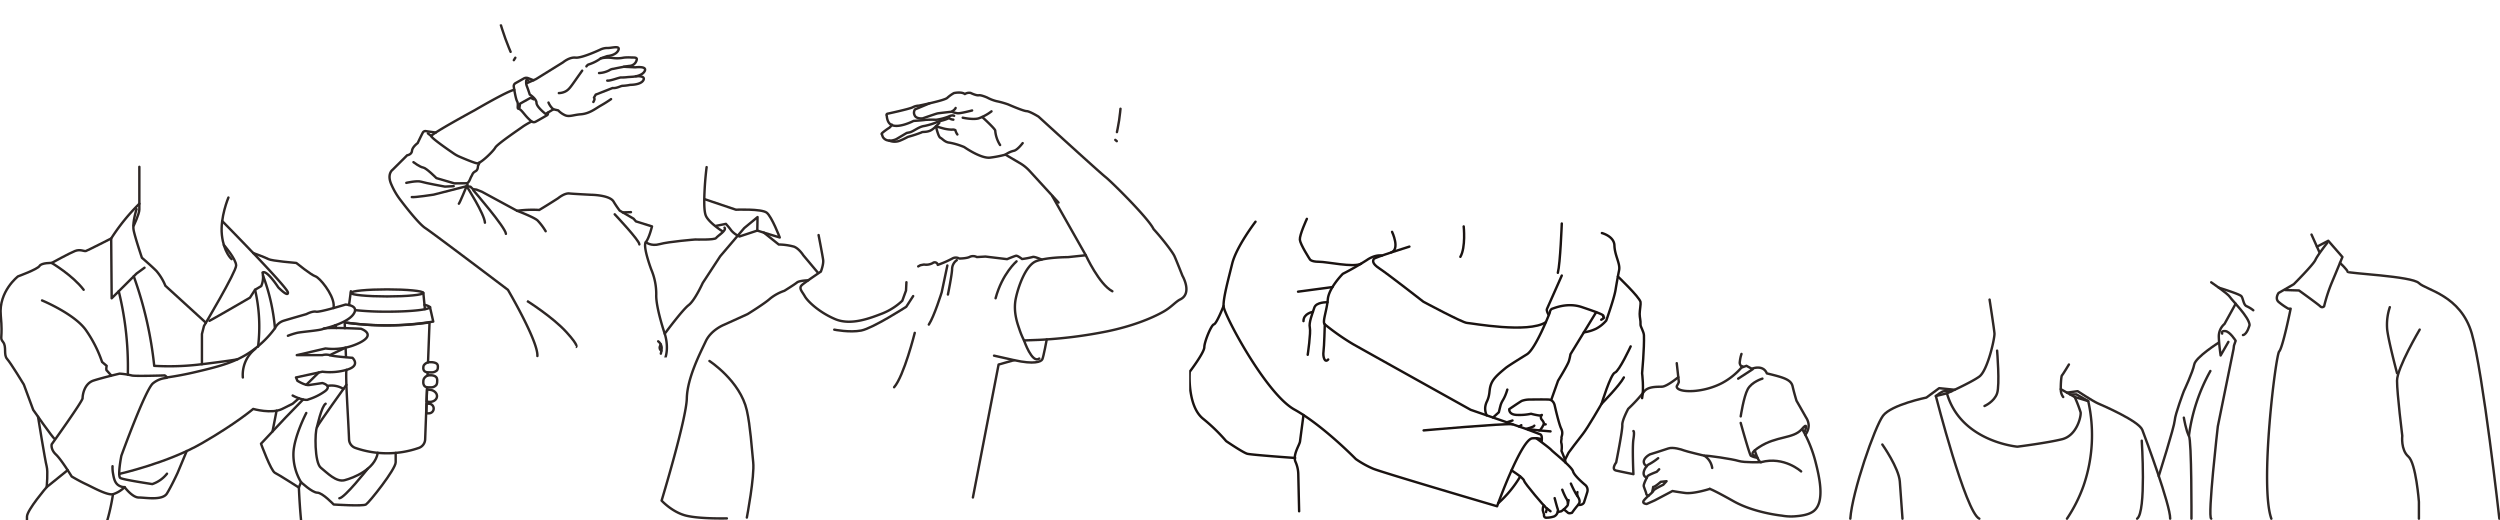 <svg xmlns="http://www.w3.org/2000/svg" width="1028" height="214"><defs><clipPath id="a"><path fill="none" stroke="#2e2725" d="M3547 5626h268v175h-268z" data-name="Rectangle 58560"/></clipPath><clipPath id="b"><path fill="none" stroke="#2e2725" stroke-linecap="round" stroke-linejoin="round" d="M0-.484h181v214H0z" data-name="Rectangle 58570"/></clipPath><clipPath id="c"><path fill="none" stroke="#707070" stroke-linecap="round" stroke-linejoin="round" d="M0-.686h190v195H0z" data-name="Rectangle 58572"/></clipPath><clipPath id="d"><path fill="#fdfdfd" stroke="#707070" d="M278 4476h218v177H278z" data-name="Rectangle 58571"/></clipPath><clipPath id="e"><path fill="#fdfdfd" stroke="#2e2725" d="M-.304.256h184v137h-184z" data-name="Rectangle 58573"/></clipPath></defs><g clip-path="url(#a)" transform="translate(-2787 -5587)"><g fill="none" stroke="#2e2725" stroke-linecap="round" data-name="Group 11279"><path stroke-linejoin="round" stroke-miterlimit="10" d="M3637.733 5736.892s-2.495 4.15-2.847 4.452-.6 4.931-.453 6.44a4.873 4.873 0 0 0 .956 2.465" data-name="Path 60754"/><path stroke-linejoin="round" stroke-miterlimit="10" d="m3634.393 5747.016 5.727 3.235a55.751 55.751 0 0 1 2.43 6.3c.27 1.439-1.44 9.536-7.648 11.066s-18.354 3.059-18.354 3.059-23.3-2.032-28.966-21.933c0 0 9.884-4.414 13.3-6.884s6.387-15.8 6.24-17.741-2.008-13.914-2.008-13.914" data-name="Path 60764"/><path stroke-linejoin="round" stroke-miterlimit="10" d="M3589.503 5747.859s-2.182.082-3.043 0-3.442 1.983-3.442 1.983 12.273 47.981 17.88 50.43" data-name="Path 60778"/><path stroke-linejoin="round" stroke-miterlimit="10" d="M3638.24 5749.184h2.6l4.841 2.75a63.941 63.941 0 0 1-1.92 34.78 60.761 60.761 0 0 1-6.815 13.559" data-name="Path 60779"/><path stroke-miterlimit="10" d="m3587.583 5748.736-4.564 1.106" data-name="Line 865"/><path stroke-linejoin="round" stroke-miterlimit="10" d="m3590.764 5747.269-6.38-.653-5.251 3.861s-14.453 2.96-17.835 7.47-12.661 31.236-13.447 42.325" data-name="Path 60780"/><path stroke-linejoin="round" stroke-miterlimit="10" d="M3561.016 5769.786s6.765 9.583 7.188 15.221 1.1 15.265 1.1 15.265" data-name="Path 60781"/><path stroke-miterlimit="10" d="m3640.122 5750.246 5.558 1.687" data-name="Line 866"/><path stroke-linejoin="round" stroke-miterlimit="10" d="m3636.945 5748.451 4.386-.6s6.33 4.145 8.238 4.979 16.929 7.272 18.359 10.968 11.564 31.092 11.445 36.469" data-name="Path 60782"/><path stroke-miterlimit="10" d="M3667.69 5768.215s1.907 29.3-1.907 32.058" data-name="Path 60783"/><path stroke-linejoin="round" stroke-miterlimit="10" d="M3608.209 5731.181s1.172 14.059 0 17.555-5.181 5.215-5.181 5.215" data-name="Path 60785"/><path stroke-linejoin="round" stroke-miterlimit="10" d="M3696.251 5703.084s6.811 4.631 7.692 6.04 7.891 8.23 8.084 11.512c0 0-.952 3.845-2.716 4.139" data-name="Path 60790"/><path stroke-linejoin="round" stroke-miterlimit="10" d="M3699.372 5705.29s8.494 2.6 9.262 3.484.856 3.611 2.177 4.139a12.923 12.923 0 0 1 2.73 1.664" data-name="Path 60791"/><path stroke-linejoin="round" d="m3737.495 5683.457 3.216 7.167" data-name="Line 868"/><path stroke-linejoin="round" d="m3739.728 5688.434 4.658-2.427 5.817 6.668s-2.479 6.067-4.445 10.728a65.386 65.386 0 0 0-3.078 9.534 1.077 1.077 0 0 1-1.624 0c-.855-.855-8.72-6.5-8.72-6.5l-5.7-.171" data-name="Path 60815"/><path stroke-linejoin="round" d="M3743.959 5686.877s-3.985 5.03-4.856 7-8.908 10-8.908 10l-6.24 3.591s-1.624 2.222 0 3.676a26.53 26.53 0 0 0 4.018 2.788h.94s-3.249 16.106-4.7 17.559-8.108 55.185-3.235 68.784" data-name="Path 60816"/><path stroke-linejoin="round" d="m3706.3 5711.907-4.586 8.3a6.789 6.789 0 0 0-2.341 5.324c.116 3.418.752 7.629.752 7.629l3.179-5.563" data-name="Path 60817"/><path stroke-linejoin="round" d="M3700.759 5724.175s-.636-1.192 1.272-1.033 4.268 3.974 4.268 3.974l-.693 1.986-.159 1.351-6.477 31.861s-4.3 37.242-2.72 37.959" data-name="Path 60818"/><path stroke-linejoin="round" d="M3699.368 5727.863s-9.557 6.025-10.1 9.025-4.277 10.968-4.277 10.968-3.575 9.42-3.737 12.02-6.572 22.883-6.572 22.883" data-name="Path 60819"/><path stroke-linejoin="round" d="M3684.995 5758.739s.931 5.525 2.09 7.475 1.043 34.058 1.043 34.058" data-name="Path 60820"/><path stroke-linejoin="round" d="M3687.085 5766.214a74.276 74.276 0 0 1 8.815-26.65" data-name="Path 60821"/><path stroke-linejoin="round" d="M3749.213 5695.083s3.124 2.972 3.124 3.671 26.425 1.772 29.32 4.649 17.163 4.934 21.747 20.749 11.328 76.121 11.328 76.121" data-name="Path 60822"/><path stroke-linejoin="round" d="M3781.973 5722.531s-9.313 15.738-9.313 21.036 2.157 22.647 2.157 22.647-.665 5.788 2.5 8.514 4.342 18.638 4.342 18.638v6.907" data-name="Path 60823"/><path stroke-linejoin="round" d="M3769.692 5713.317a22.866 22.866 0 0 0-1.079 9.214c.539 4.76 4.045 17.9 4.045 17.9" data-name="Path 60824"/></g></g><g fill="none" stroke="#2e2725" stroke-linecap="round" clip-path="url(#b)" transform="translate(0 .484)"><path stroke-linejoin="round" stroke-miterlimit="10" d="M93.923 80.749s-3.457 8.174-2.686 15.387 4.011 9.931 4.011 9.931" data-name="Path 61534"/><path stroke-linejoin="round" stroke-miterlimit="10" d="M57.299 68.118v17.563c0 1.777-2.3 6.586-2.3 6.586" data-name="Path 61535"/><path stroke-linejoin="round" stroke-miterlimit="10" d="M91.368 90.416s26.9 27.268 27.027 29.384-3.967-2.116-3.967-2.116-4.752-7.406-6.476-6.084a9.066 9.066 0 0 1-.534 5.555l-2.535 1.518-2.095 3.243s-13.868 8.067-16.654 9.522" data-name="Path 61554"/><path stroke-linejoin="round" stroke-miterlimit="10" d="M92.034 100.235s5.068 5.807 5.068 8.453-13.225 24.865-13.225 24.865l-.84 3.306v12.416" data-name="Path 61555"/><path stroke-linejoin="round" stroke-miterlimit="10" d="M57.299 83.282a82.022 82.022 0 0 0-7.8 8.87 82.028 82.028 0 0 0-3.78 5.422l.2 24.6 10.231-10.183 3.26-2.381" data-name="Path 61556"/><path stroke-linejoin="round" stroke-miterlimit="10" d="M56.149 85.541s-1.856 5.555-1.15 8.861 3.352 11.109 3.352 11.109 3.835 3.283 5.951 5.411a22 22 0 0 1 3.7 6.1l16.656 15.2" data-name="Path 61557"/><path stroke-linejoin="round" stroke-miterlimit="10" d="M45.718 97.573s-9.673 4.928-10.4 5.155-2.292-.852-4.479 0-9.583 4.914-9.583 4.914-4.166-.127-5 1.239-8.854 4.281-8.854 4.281-8.02 6.146-7.083 16.041-.625 8.958.938 10.937.1 5.208 1.667 6.979 6.874 10.52 6.874 10.52l3.854 10.416s8.125 11.666 8.854 11.979" data-name="Path 61564"/><path stroke-linejoin="round" stroke-miterlimit="10" d="M17.296 123.059s13.332 5.52 18.02 12.187a52.052 52.052 0 0 1 6.666 13.124l1.875 1.58s-.313 1.545 0 1.857 1.862 2.083 1.862 2.083" data-name="Path 61565"/><path stroke-linejoin="round" stroke-miterlimit="10" d="m76.773 185.002-3.755 8.99s-2.5 5.416-4.364 8.437-8.864 1.667-11.572 1.667-5.833-4.27-5.833-4.27a12.019 12.019 0 0 1-4.791 2.916c-2.4.521-8.437-2.916-11.145-4.166s-5.833-3.125-5.833-3.125-4.27-6.979-6.5-9.062-1.726-4.166-1.726-4.166 12.708-17.707 12.708-18.957.625-6.041 4.583-7.291 10.628-2.818 10.628-2.818a30.767 30.767 0 0 1 4.9.729c1.042.417 13.645 0 13.645 0a2.864 2.864 0 0 1 .938.834c.208.416-2.6-.1-5.729 2.4s-13.02 29.79-13.02 29.79-1.666 8.437-.417 9.166 13.124 2.5 13.124 2.5a13.107 13.107 0 0 0 6.052-4.271" data-name="Path 61566"/><path stroke-miterlimit="10" d="M21.254 107.643s8.559 5.023 13.141 11.025" data-name="Path 61567"/><path stroke-linejoin="round" stroke-miterlimit="10" d="M48.832 119.276a130.7 130.7 0 0 1 2.78 15.114 130.734 130.734 0 0 1 .952 19.162" data-name="Path 61568"/><path stroke-linejoin="round" stroke-miterlimit="10" d="M54.999 113.137a157.039 157.039 0 0 1 5.36 18.337 157.019 157.019 0 0 1 3.055 18.476 106.459 106.459 0 0 0 17.495-.426c3.259-.349 13.869-1.7 16.711-2.259" data-name="Path 61569"/><path stroke-linejoin="round" stroke-miterlimit="10" d="M104.113 103.555s4.907 1.77 6.275 2.512 11.452 1.577 11.452 1.577 6.082 4.939 7.843 5.494 7.2 7.153 7.523 11.617v1.422" data-name="Path 61570"/><path stroke-linejoin="round" stroke-miterlimit="10" d="M51.253 199.825a4.561 4.561 0 0 1-2.659-.841c-1.446-1.069-1.772-2.847-2.1-4.65a14.147 14.147 0 0 1-.221-3.1" data-name="Path 61573"/><path stroke-linejoin="round" stroke-miterlimit="10" d="M46.461 202.742a87.066 87.066 0 0 1-7.293 23.969 86.96 86.96 0 0 1-11.343 17.981" data-name="Path 61574"/><path stroke-linejoin="round" stroke-miterlimit="10" d="M15.639 170.887s2.922 18.088 3.544 20.347 0 8.59 0 8.59-8.093 9.437-8.093 12.135v11.757l-1.867 12.935s0 2.49 4.15 1.66 12.657.169 12.657.169l5.477 1.367" data-name="Path 61575"/><path stroke-linejoin="round" stroke-miterlimit="10" d="M26.03 238.48a15.312 15.312 0 0 1-10.626-6.951" data-name="Path 61576"/><path stroke-miterlimit="10" d="m19.183 199.825 8.642-6.983" data-name="Line 917"/><path stroke-linejoin="round" stroke-miterlimit="10" d="M14.541 219.893a38.759 38.759 0 0 0 12.125 11.508 37.9 37.9 0 0 0 8.027 3.605" data-name="Path 61577"/><path stroke-linejoin="round" stroke-miterlimit="10" d="M104.881 118.669a66.983 66.983 0 0 1 1.232 23.376" data-name="Path 61580"/><path stroke-linejoin="round" stroke-miterlimit="10" d="M108.181 112.906a81.52 81.52 0 0 1 4.878 21.574" data-name="Path 61581"/><g data-name="Group 11473"><path stroke-linejoin="round" stroke-miterlimit="10" d="M68.648 154.724a134.002 134.002 0 0 0 11.808-2.242c9.884-2.337 16.809-4.043 23.658-9.036a41.453 41.453 0 0 0 8.946-8.96 5.99 5.99 0 0 1 3.485-3.051c2.489-.765 9.457-2.756 9.457-2.756s2.489-1.328 3.982-1 12.112-2.929 12.112-2.929 5.973.274 3.152 4.09-12.216 5.856-12.216 5.856" data-name="Path 61571"/><path stroke-linejoin="round" stroke-miterlimit="10" d="M49.021 194.395s19.919-4.492 34.014-12.623 21.077-14.1 21.077-14.1 7.619 2.157 11.933 0l4.314-2.157 2.539-2.222" data-name="Path 61572"/><path stroke-linejoin="round" d="M118.398 137.584a31.432 31.432 0 0 1 3.646-1.17c1.923-.478 9.887-1 10.987-1.715s15.382 0 15.382 0 6.592 2.2-.55 5.769a24.587 24.587 0 0 1-14.008 2.335l-11.811 2.746h10.515a5.533 5.533 0 0 1 3.032 0c1.166.519 9.33 1.1 9.33 1.1s3.382 3.032-1.866 4.782a25.033 25.033 0 0 1-10.5.933l-10.846 2.358.583 1.374s3.148 1.983 4.781 1.749 5.481-.816 5.481-.816 4.2 1.049 1.05 3.382a24.04 24.04 0 0 1-6.881 3.382s-.233.35-2.1 0a18.742 18.742 0 0 1-4.275-1.632" data-name="Path 61578"/><path stroke-miterlimit="10" d="m125.938 157.748 5.128-5.057" data-name="Line 918"/><path stroke-linejoin="round" d="M104.975 142.98a13.548 13.548 0 0 0-3.548 4.209 13.769 13.769 0 0 0-1.571 7.535" data-name="Path 61579"/><path stroke-linejoin="round" stroke-miterlimit="10" d="M174.078 119.962c0 .8-6.672 1.45-14.9 1.45s-14.9-.649-14.9-1.45 6.672-1.45 14.9-1.45 14.9.649 14.9 1.45Z" data-name="Path 61583"/><path stroke-linejoin="round" d="M146.035 127.042a118.7 118.7 0 0 0 13.172.632c9.528 0 17.406-.818 17.6-1.848l1.342 5.923a121.791 121.791 0 0 1-35.353.491" data-name="Path 61584"/><path stroke-miterlimit="10" d="m174.077 119.962.641 6.661" data-name="Line 919"/><path stroke-miterlimit="10" d="m144.273 119.276-.749 5.689" data-name="Line 920"/><path stroke-linejoin="round" d="M174.551 124.887a5.2 5.2 0 0 1 2.3.915" data-name="Path 61585"/><path stroke-linejoin="round" d="m135.597 145.549 6.521-3.089.143 3.818" data-name="Path 61586"/><path stroke-linejoin="round" d="M142.438 157.749s-11.172 15.543-12.093 17.385-1.053 14.6 1.578 16.705 6.327 6.051 9.807 5.13 12.436-4.343 13.613-11.248" data-name="Path 61587"/><path stroke-linejoin="round" d="m124.634 163.794-7.18 7.393-10.128 10.786s4.1 11.181 5.733 11.97 9.839 6.051 9.839 6.051l.87-2.236s4.6 4.341 6.708 4.341 6.729 4.867 6.729 4.867 11.95.789 13.265 0 12.233-14.469 12.233-17.363v-3.851" data-name="Path 61588"/><path stroke-linejoin="round" d="M151.187 192.28s-9.529 12.049-11.634 12.117" data-name="Path 61589"/><path stroke-linejoin="round" d="M123.768 197.758a22.112 22.112 0 0 1-3.109-11.849c.215-6.829 5.28-16.563 5.28-16.563" data-name="Path 61590"/><path stroke-linejoin="round" d="M130.345 175.133s1.842-8.55 3.551-9.6" data-name="Path 61591"/><path stroke-linejoin="round" d="M134.793 158.183a9.213 9.213 0 0 1 6.425 1.268" data-name="Path 61592"/><path stroke-linejoin="round" d="M177.282 158.794h-1.064a2.088 2.088 0 0 1-1.647-.536 2.343 2.343 0 0 1-.5-1.719 2.8 2.8 0 0 1 .211-1.216 2.952 2.952 0 0 1 1.938-1.49h1.064c.143 0 1.8.062 2.314 1.119a2.827 2.827 0 0 1 .166 1.361 2.96 2.96 0 0 1-.3 1.442 2.724 2.724 0 0 1-2.182 1.039Z" data-name="Path 61593"/><path stroke-linejoin="round" d="M177.443 152.637h-1.115a2.571 2.571 0 0 1-1.725-.452 1.718 1.718 0 0 1-.527-1.451 1.958 1.958 0 0 1 .222-1.027 3.149 3.149 0 0 1 2.03-1.257h1.115c.15 0 1.884.053 2.425.945a1.963 1.963 0 0 1 .174 1.149 2.1 2.1 0 0 1-.313 1.217 3.2 3.2 0 0 1-2.286.876Z" data-name="Path 61594"/><path stroke-linejoin="round" d="m176.287 164.753-.884-.119.184-4.934 1.255.1c1.726.193 3 1.459 2.847 2.827s-1.677 2.319-3.402 2.126Z" data-name="Path 61595"/><path stroke-linejoin="round" d="M176.315 169.474h-1.023l.137-3.943h.885a1.972 1.972 0 1 1 0 3.943Z" data-name="Path 61596"/><path stroke-linejoin="round" d="m175.623 158.8-.8 21.385a3.869 3.869 0 0 1-2.594 3.513 39.676 39.676 0 0 1-26.116 0 3.863 3.863 0 0 1-2.584-3.509c-.348-9.3-1.523-25.59-1.068-28.567" data-name="Path 61597"/><path stroke-linejoin="round" d="m141.818 134.45-.088-2.359a121.986 121.986 0 0 0 34.892 0l-.615 16.44" data-name="Path 61599"/><path stroke-linejoin="round" d="m113.725 168.406-1.662 8.523" data-name="Line 922"/><path stroke-linejoin="round" d="m137.823 133.296.518 1.087" data-name="Line 1027"/><path stroke-linejoin="round" d="m175.852 152.645-.049 1.323" data-name="Path 63721"/></g><path stroke-linejoin="round" d="M122.899 199.994c.4 9.611 1.157 16.682 1.868 21.78.41 2.935 1.078 7.166-.558 12.157a22.256 22.256 0 0 1-3.56 6.662" data-name="Path 61601"/><path stroke-linejoin="round" d="M57.976 243.425a58.673 58.673 0 0 0 23.493-2.685 57.428 57.428 0 0 0 10.516-4.7" data-name="Path 61602"/><path stroke-linejoin="round" d="M87.851 242.134a22.252 22.252 0 0 1 3.436-2.667c4.747-2.989 8.544-2.825 16.028-4.94a77.055 77.055 0 0 0 6.712-2.237" data-name="Path 61603"/></g><g fill="none" stroke-linecap="round" data-name="Group 11318"><g stroke="#2e2725" stroke-linejoin="round"><path d="M716.517 150.646a27.934 27.934 0 0 1-8.282 6.8c-7.984 4.231-18.037 4.125-18.729 1.742-.16-.55.33-.7.825-2.118l-.855-7.718" data-name="Path 60144"/><path d="m714.742 155.705 5.961-3.882-2.556-1.394-1.645.576a2.471 2.471 0 0 1-1.133-1.761 15.562 15.562 0 0 1 .728-3.7" data-name="Path 60145"/><path d="M720.703 151.524s4.313-1.649 5.826 2.014c6.929 1.672 9.956 2.548 10.593 5.336s1.593 5.894 1.593 5.894c1.288 2.239 2.525 4.414 3.911 6.86a6.593 6.593 0 0 1 1.107 3.255 6.372 6.372 0 0 1-1.391 3.909" data-name="Path 60146"/><path d="M742.218 177.307c.278-.829.624-2.014.321-2.184-.345-.193-1.352 1.029-1.7 1.419-3.5 3.938-10.354 2.673-17.394 7.267-.73.477-3.143 2.051-2.836 2.961.134.395.74.55 1.22.619" data-name="Path 60147"/><path d="M724.705 155.689s-4.408 1.313-6.061 4.4-2.866 11.131-2.866 11.131" data-name="Path 60148"/><path d="M741.155 176.592a53.665 53.665 0 0 1 5.428 13.492c1.355 5.4 4.076 16.254-.8 20.074-2.161 1.693-5.8 1.994-7.577 2.141a21.1 21.1 0 0 1-5.515-.271s-11.3-1.122-19.824-5.91-9.8-5.086-9.8-5.086" data-name="Path 60149"/><path d="M740.623 193.85s-6.957-6.359-16.457-3.815c-1.086.291-2.6-4.812-2.6-4.812" data-name="Path 60150"/><path d="M724.165 190.035s-6.807.275-9.276-.5-12.942-2.327-14.064-2.149c0 0-7.36-1.755-8.369-2.165s-4.573-1.486-6.457-.813-7.533 2.421-7.533 2.421-3.632 1.816-2.22 4.1l.833.812" data-name="Path 60151"/><path d="M703.068 201.032s-6.629 2.138-10.151 1.675-5.191-.8-5.191-.8l-7.323 3.863-3.277 1.462s-2.207-.1-1.093-1.527 3.734-3.322 3.837-3.9 4.064-2.476 4.064-2.476l1.341-1.465-2.372.268s-2.331 2.1-3.115 2.1a20.092 20.092 0 0 1-.494 2.311" data-name="Path 60152"/><path d="m682.243 192.972-1 1.038s-3.614 1.329-3.822 1.869-1.721 3.239-1.5 4.07 1.006 2.658 1.006 3.032a.919.919 0 0 0 1.055.766" data-name="Path 60153"/><path d="M681.835 188.415a25.614 25.614 0 0 1-3.8 2.52c-1.093.41-3.774 4.4-.86 5.488" data-name="Path 60154"/><path d="M690.113 155.094s-4.623 3.844-6.725 3.913-5.9-.14-7.467 2.172a68.314 68.314 0 0 1-6.405 6.936s-2.577 4.74-2.422 6.694-2.53 15.372-2.53 15.372-2.149 2.82 0 3.316 7.1 1.477 7.1 1.477-.522-11.029 0-14.375 0-3.346 0-3.346" data-name="Path 60155"/><path d="M715.778 173.919s3.624 13.03 4.157 13.47a7.937 7.937 0 0 0 2.738.847" data-name="Path 60156"/><path d="M700.826 187.388a7.27 7.27 0 0 1 3.233 5.031" data-name="Path 60161"/></g><g stroke="#1a1311" clip-path="url(#c)" data-name="Group 11317" transform="translate(489 19.686)"><path stroke-miterlimit="10" d="M112.873 73.424s.907 8.576-1.369 12.5" data-name="Path 61608"/><path stroke-miterlimit="10" d="M153.204 72.221s-.607 16.357-1.619 20.277" data-name="Path 61609"/><path stroke-linejoin="round" stroke-miterlimit="10" d="M169.705 76.149s5.028 1.28 5.144 5.1c.123 4.054 2.352 7.311 1.965 9.943-.07.478-.086.4-.535 2.818a236.61 236.61 0 0 0-.968 5.507c-.578 3.584-3.816 12.6-3.816 12.6a14.289 14.289 0 0 1-4.207 3.377 16.746 16.746 0 0 1-5.007 1.48" data-name="Path 61626"/><path stroke-linejoin="round" stroke-miterlimit="10" d="M153.204 93.621s-5.8 13.14-6.11 13.769.62 2.281.62 2.281" data-name="Path 61627"/><path stroke-linejoin="round" stroke-miterlimit="10" d="M169.431 111.794c2.281-1.258.393-1.023.865-1.494s-2.989-1.73-8.809-3.7-11.09.315-12.113.629-1.1 1.652-1.1 1.652-5.762 14.828-9.383 17.115c0 0-7.509 4.6-8.734 5.614-3.7 3.069-5.556 4.756-6.307 7.566-.531 1.988-.178 3.415-1.345 6.036a7.244 7.244 0 0 0-.8 2.773 6.685 6.685 0 0 0 .623 3.116" data-name="Path 61628"/><path stroke-linejoin="round" stroke-miterlimit="10" d="M167.356 108.663 156.768 126a20.739 20.739 0 0 1-.631 2.763c-.476 1.62-4.465 8.1-4.465 8.1l-2.776 7.814" data-name="Path 61629"/><path stroke-linejoin="round" stroke-miterlimit="10" d="M90.544 81.716s-14.195 4.406-14.595 5.046-.961 1.841 2.241 3.923 18.092 13.689 18.092 13.689 16.091 8.646 17.932 8.726 25.168 4.438 32.437-.3" data-name="Path 61630"/><path stroke-linejoin="round" stroke-miterlimit="10" d="M176.279 94.007s8.8 8.381 9.305 10.471c.184.761-.355 3.481-.348 4.948.011 1.72.44 2.443.348 4.414-.036.774 1.353 2.863 1.407 4.365.186 5.219-.758 15.605-.758 15.605s.793 6.256 0 10.22" data-name="Path 61631"/><path stroke-linejoin="round" stroke-miterlimit="10" d="M181.527 122.751s-4.721 10.19-6.47 10.778-5.487 12.828-5.487 12.828-5.86 10.142-7.706 12.415-5.867 7.694-5.867 7.694l-1.49 2.957" data-name="Path 61632"/><path stroke-miterlimit="10" d="M169.57 146.357s7.41-7.519 9.159-10.841" data-name="Path 61633"/><path stroke-linejoin="round" stroke-miterlimit="10" d="M48.386 70.305s-3.049 6.584-2.884 8.569 4.061 7.978 4.061 7.978.374 1.1 3.783 1.1 14.07 2.429 17.327.815" data-name="Path 61657"/><path stroke-miterlimit="10" d="M83.424 75.654s3.393 7.183-.408 8.471" data-name="Path 61658"/><path stroke-linejoin="round" d="M27.258 71.485S19.4 81.731 17.675 88.73s-3.652 14-3.55 17.448 17.45 36.065 29.131 42.535 25.256 20.362 25.256 20.362a39.9 39.9 0 0 0 7.127 3.975c3.765 1.549 50.961 15.44 50.961 15.44s9.944-27.623 14.522-27.939 3.788 1.263 3.788 1.263.462-2.508-.6-2.917-5.81-2.209-5.81-2.209l-22.748-7.855s-42.855-23.867-48.439-27.04a96.86 96.86 0 0 1-11.554-8.1c-1.132-.926.823-5.555 1.234-10.287s6.17-10.493 6.17-10.493a112.515 112.515 0 0 0 9.876-5.658c3.6-2.469 6.175-1.845 6.175-1.845" data-name="Path 61659"/><path stroke-linejoin="round" stroke-miterlimit="10" d="M55.757 113.695s-.248 9.307-.539 11.243.484 4.847 1.936 3.2" data-name="Path 61660"/><path stroke-linejoin="round" stroke-miterlimit="10" d="M56.855 104.604s-4.637-.192-5.412 2.228-2.324 6.172-1.84 8.172-.871 11.192-.871 11.192" data-name="Path 61661"/><path stroke-miterlimit="10" d="M50.864 108.547s-3.875.611-3.875 3.805" data-name="Path 61662"/><path stroke-miterlimit="10" d="M44.762 100.25s13.19-1.747 14.146-1.89" data-name="Path 61663"/><path stroke-linejoin="round" stroke-miterlimit="10" d="M146.57 154.806c-.583.109-.692-.218-.692-.218s.036-.62-.868-1.676a1.421 1.421 0 0 1 0-1.968 2.056 2.056 0 0 1-1.263.19 27.007 27.007 0 0 1-3.179-.674 22.674 22.674 0 0 1-5.513.48c-3.827 0-3.438-2.4-3.438-2.4s4.086-2.789 5.124-3.373a9.661 9.661 0 0 1 3.5-.557s5.384-.092 7.525 0 2.53 2.438 2.53 2.438 1.687 7.525 2.67 9.535-.011 3.308.119 3.762-.324 1.427 0 2.335a9.136 9.136 0 0 1 0 3.049s1.636 3.717 1.648 4.778" data-name="Path 61664"/><path stroke-miterlimit="10" d="M145.878 154.587s-1.345 2.941-1.994 2.694" data-name="Path 61665"/><path stroke-linejoin="round" stroke-miterlimit="10" d="M130.805 140.527a20.2 20.2 0 0 1-.842 2.407c-.848 2.006-1.308 2.19-1.874 3.861 0 0-.094.276-.774 3.058l-2.4 2.145" data-name="Path 61666"/><path stroke-miterlimit="10" d="m130.805 153.903 2.13-.684" data-name="Line 928"/><path stroke-miterlimit="10" d="M138.498 156.689s3.279-.8 3.415-1.339" data-name="Path 61667"/><path stroke-miterlimit="10" d="m135.669 155.712.903-.564" data-name="Line 929"/><path stroke-linejoin="round" stroke-miterlimit="10" d="M148.566 157.696s-6.88-.56-7.542-.764a2.829 2.829 0 0 0-1.539.13" data-name="Path 61668"/><path stroke-linejoin="round" d="M142.712 160.521s5.441 3.953 6.183 4.813 8.432 6.88 8.938 8.8 5.16 5.716 5.16 5.716a2.808 2.808 0 0 1 .708 2.782c-.506 1.669-1.366 4.3-1.366 4.3s-.436 1.216-2.407.981" data-name="Path 61669"/><path stroke-linejoin="round" d="M156.953 179.176a42.324 42.324 0 0 0 2.179 4.366c.8 1.193 2.187 2.783.8 4.373a38.348 38.348 0 0 0-2.518 3.247s-1.143.443-1.668 0-1.689-1.412-1.689-1.412" data-name="Path 61670"/><path stroke-linejoin="round" d="M153.407 181.687a31.088 31.088 0 0 0 1.537 3.417c.337.385 1.2 2.117.578 3.128a11.435 11.435 0 0 1-2.5 2.31l-1.485.337" data-name="Path 61671"/><path stroke-linejoin="round" d="M150.276 185.152s1.011 3.9 1.3 4.571a2.777 2.777 0 0 1-1.492 2.936 9.942 9.942 0 0 1-3.465.529s-.866-.1-.722-1.3l-.508-1.717s-.043-1.9.543-1.9" data-name="Path 61672"/><path stroke-linejoin="round" d="M132.549 173.728s4.909 3.094 5.146 4.248 8.308 10.553 9.1 11.194 1.771 1.371 1.771 1.371" data-name="Path 61673"/><path stroke-linejoin="round" d="M147.164 189.465a5.938 5.938 0 0 0-.428 1.413" data-name="Path 61674"/><path stroke-linejoin="round" d="m155.742 187.252.288-1.284" data-name="Line 930"/><path stroke-linejoin="round" d="M159.636 184.277s-.2-1.305 0-1.605" data-name="Path 61675"/><path stroke-linejoin="round" d="M127.052 187.252a46.5 46.5 0 0 0 9.066-11" data-name="Path 61676"/><path stroke-linejoin="round" d="M96.398 157.296s32.9-2.909 36.538-2.528" data-name="Path 61677"/><path stroke-linejoin="round" d="M14.125 106.177s-2.865 7.273-3.968 7.518-3.94 7.18-3.94 9.387-5.99 10.087-5.99 10.087-1.1 13.87 5.359 19.23a72.759 72.759 0 0 1 9.614 9.3s6.936 4.729 8.669 5.2 19.7 1.734 19.7 1.734" data-name="Path 61678"/><path stroke-linejoin="round" d="M46.995 150.98s-1.249 9.457-1.433 10.876-3.064 5.512-1.852 8.354a13.131 13.131 0 0 1 1.144 5.044l.35 15.288" data-name="Path 61679"/></g></g><g data-name="Group 11321"><g clip-path="url(#d)" data-name="Mask Group 1128" transform="translate(-7 -4439)"><g fill="none" stroke="#2e2725" stroke-linecap="round" data-name="Group 11221"><g stroke-miterlimit="10" data-name="Group 11312"><g data-name="Group 11477"><path stroke-linejoin="round" stroke-width="1" d="M399.331 4486.619s-.599-.508-2.372.336a22.286 22.286 0 0 1-5.062 1.298 38.556 38.556 0 0 0-4.43.047c-.903.176-4.794.423-4.794.423s-6.625 3.43-9.477 1.416c-.691-.486-1.384-1.453-1.558-3.508a.585.585 0 0 1-.01-.667.6.6 0 0 1 .464-.234s8.877-1.915 10.18-2.602a5.972 5.972 0 0 1 2.556-.685s10.615-2.131 11.68-3.19a14.599 14.599 0 0 1 2.752-1.979s3.086-.684 4.487.4a3.272 3.272 0 0 1 2.369-.46s2.344 1.153 3.324.963 3.487.933 3.487.933a16.307 16.307 0 0 0 3.763 1.472 36.87 36.87 0 0 1 4.837 1.347s6.303 2.757 7.571 2.765 4.934 2.262 4.934 2.262l7.778 7.093s17.548 15.98 19.858 17.81 17.495 16.79 19.687 21.356c3.72 4.052 7.808 9.445 8.552 11.037s3.318 8.147 3.318 8.147 4.226 7.211-.928 9.734c-1.86.91-3.61 3.148-6.766 4.952-5.37 3.062-13.47 6.12-22.935 8.101a188.166 188.166 0 0 1-28.399 3.573l-6.114.23a31.968 31.968 0 0 1-1.885-4.533c-.65-1.98-2.68-7.042-1.502-12.736 1.007-4.864 4.08-13.603 8.313-15.296s13.133-1.688 13.133-1.688l7.339-.776-13.783-24.328" data-name="Path 44320"/><path stroke-linejoin="round" stroke-width="1" d="M406.721 4484.43s-4.76 1.24-5.903 1.15a9.145 9.145 0 0 1-2.44-.647s-5.202.573-5.865.702-6.165 2.051-6.165 2.051-2.633.284-3.25-1.284a2.301 2.301 0 0 1 .157-2.406s.063-.037 3.063-1.284l2.94-1.234" data-name="Path 44321"/><path stroke-width="1" d="M398.378 4484.928s1.52-1.032 1.568-1.533" data-name="Path 44322"/><path stroke-linejoin="round" stroke-width="1" d="M402.88 4487.398s4.102.912 6.47.297a19.247 19.247 0 0 0 5.343-2.906" data-name="Path 44323"/><path stroke-linejoin="round" stroke-width="1" d="M410.9 4487.116s5.446 4.97 5.338 5.613a12.982 12.982 0 0 0 1.999 5.903" data-name="Path 44324"/><path stroke-linejoin="round" stroke-width="1" d="M399.017 4488.205s-1.283-.107-1.67-.677a17.534 17.534 0 0 1-4.226 1.324 27.732 27.732 0 0 1-6.004 1.945c-2.29.274-4.31 2.169-6.043 2.63l-1.215.236-4.285 2.541s-3.665 1.844-5.49-.778c-.473-1.03-.408-1.211-.408-1.211s-.478-.032.242-.667a25.539 25.539 0 0 1 2.804-2.035 4.573 4.573 0 0 0 1.021-1.243" data-name="Path 44325"/><path stroke-linejoin="round" stroke-width="1" d="M372.647 4496.825a5.854 5.854 0 0 0 4.38.031 32.275 32.275 0 0 0 3.314-1.58 50.5 50.5 0 0 0 5.567-1.814c.451-.385 1.711 0 3.437-.67s3.907-3.317 3.907-3.317" data-name="Path 44326"/><path stroke-linejoin="round" stroke-width="1" d="M400.668 4494.292a5.032 5.032 0 0 1-.815-1.763 1.972 1.972 0 0 0-1.385-.216 15.292 15.292 0 0 1-3.542-.496l-3.06-.86s.922 4.276 1.818 4.695 1.848 1.863 3.794 2.013a29.874 29.874 0 0 1 6.005 1.803s6.879 4.843 10.666 4.345a46.535 46.535 0 0 0 6.285-1.223 9.796 9.796 0 0 1 3.384-1.569c1.45-.186 3.698-3.165 3.698-3.165" data-name="Path 44327"/><path stroke-linejoin="round" stroke-width="1" d="m420.433 4502.59 5.94 3.48a17.3 17.3 0 0 1 4.094 3.332l11.791 12.881" data-name="Path 44328"/><path stroke-width="1" d="M453.484 4543.958s5.476 11.96 10.915 14.81" data-name="Path 63722"/><path stroke-linejoin="round" stroke-width="1" d="M435.328 4545.737s-3.07-1.378-3.684-1.065a34.098 34.098 0 0 1-4.373.837s-1.829-1.464-2.48-1.337-3.685 1.393-3.685 1.393l-8.893-1.065-3.528.204a3.287 3.287 0 0 0-2.827-.129c-1.212.718-4.392.737-4.392.737a2.828 2.828 0 0 0-2.894.007 43.13 43.13 0 0 1-5.959 2.606 1.27 1.27 0 0 0-2.076-.755 5.603 5.603 0 0 1-3.603.606l-1.46.276-.894.494" data-name="Path 63723"/><path stroke-linejoin="round" stroke-width="1" d="M400.42 4545.984a4.608 4.608 0 0 0-1.92 3.745c-.129 2.679-1.715 10.375-1.715 10.375" data-name="Path 63724"/><path stroke-linejoin="round" stroke-width="1" d="m396.554 4548.172-2.318 10.991s-3.089 9.928-5.302 13.3" data-name="Path 63725"/><path stroke-linejoin="round" stroke-width="1" d="M437.42 4578.58s-1.315 7.152-1.822 8.168-3.313 2.197-11.578.351l-8.265-1.857" data-name="Path 63726"/><path stroke-width="1" d="M428.084 4578.988s3.305 9.709 6.252 7.446" data-name="Path 63727"/><path stroke-width="1" d="M425 4546.468s-5.882 5.031-8.612 15.176" data-name="Path 63728"/></g><path stroke-linejoin="round" stroke-width="1" d="M343.602 4535.666s1.631 8.38 1.876 10.205-.936 4.807-.936 4.807-5.743 3.87-7.552 5.323-.247 2.69.935 4.805 5.915 6.634 12.514 9.423 14.755-.558 19.469-2.361a25.894 25.894 0 0 0 8.122-5.21l1.52-4.176.172-3.422" data-name="Path 44335"/><path stroke-linejoin="round" stroke-width="1" d="m424.02 4587.095-6.398 1.807-10.563 54.659" data-name="Path 44349"/><path stroke-linejoin="round" stroke-width="1" d="M339.351 4554.258s-3.693.107-4.633.902-5.192 3.426-5.192 3.426a19.146 19.146 0 0 0-5.87 3.21c-2.109 1.96-9.26 6.367-9.26 6.367l-9.646 4.375s-5.335 2.072-7.553 6.81-7.587 14.998-7.78 23.48-10.363 42.02-10.363 42.02 4.483 4.928 10.373 6.256 16.445 1.054 16.445 1.054" data-name="Path 44351"/><path stroke-width="1" d="M298.727 4587.442s12.629 8.17 15.37 20.3c1.45 6.418 2.003 15.513 2.62 21.308s-2.613 22.77-2.613 22.77" data-name="Path 44352"/><path stroke-width="1" d="M383.146 4575.873s-4.432 17.738-8.484 22.356" data-name="Path 44353"/><path stroke-linejoin="round" stroke-width="1" d="m382.49 4560.75-2.845 4.398s-13.73 8.837-18.497 9.764-11.1-.36-11.1-.36" data-name="Path 44354"/></g><g data-name="Group 10631"><path stroke-linejoin="round" stroke-width="1.001" d="M467.743 4483.721s-.213 2.448-.579 4.849-.887 4.753-.887 4.753" data-name="Path 44317"/><path stroke-width="1.001" d="m465.606 4496.518.61.531" data-name="Path 44318"/></g></g></g><g data-name="Group 11319"><g clip-path="url(#e)" data-name="Mask Group 1129" transform="translate(154.304 9.744)"><g fill="none" stroke="#2e2725" data-name="Group 11320"><path stroke-linecap="round" stroke-linejoin="round" stroke-miterlimit="10" d="M136.253 58.986a131.465 131.465 0 0 0-.866 10.28c-.354 7.964.312 9.469.99 10.484 1.834 2.743 6.307 5.555 6.307 5.555" data-name="Path 44272"/><path stroke-linecap="round" stroke-linejoin="round" stroke-miterlimit="10" d="m24.88 44.756-3.923-.552a1.213 1.213 0 0 0-1.455.692c-.558 1.017-2.062 4.2-2.062 4.2s-2.183 1.579-2.333 3.18-1.992 1.832-1.992 1.832l-6.009 5.983s-2.425 1.696-.472 6.044a29.642 29.642 0 0 0 3.999 6.711s6.925 9.234 9.967 11.208 33.955 25.38 33.955 25.38 12.497 21.27 12.111 27.202" data-name="Path 44273"/><path stroke-linecap="round" stroke-miterlimit="10" d="m21.658 45.107 1.391 1.114" data-name="Line 749"/><path stroke-linecap="round" stroke-linejoin="round" stroke-miterlimit="10" d="M42.79 57.142a3.2 3.2 0 0 1-.435 1.098c-.279.333.106 1.732-1.145 2.443s-1.132 1.189-1.677 2.087-.885 2.664-1.979 2.836c.88.682.015 1.214.015 1.214l1.597.224 1.012.98 1.47.206 2.2.868 14.476 7.84a47 47 0 0 1 9.11-.345c3.748-2.23 7.765-4.83 7.765-4.83s2.574-2.153 4.574-1.954 9.09.548 9.09.548 7.462.075 9.107 2.74a39.308 39.308 0 0 0 2.55 3.765l5.694 3.315.978 1.111 6.605 2.065s-1.159 4.785-2.53 6.458 2.23 11.264 2.23 11.264a25.922 25.922 0 0 1 2.049 10.262c-.238 5.158 3.487 16.143 3.487 16.143s2.001 5.663.003 10.603" data-name="Path 44274"/><path stroke-linecap="round" stroke-linejoin="round" stroke-miterlimit="10" d="M116.341 130.609a3.691 3.691 0 0 1 1.442 2.59 11.92 11.92 0 0 1-.348 2.475" data-name="Path 44275"/><path stroke-linecap="round" stroke-miterlimit="10" d="M117.428 131.869s-1.239 1.628.232 2.658" data-name="Path 44276"/><path stroke-linecap="round" stroke-linejoin="round" stroke-miterlimit="10" d="M58.323 76.935s6.87 2.597 8.387 3.946a24.2 24.2 0 0 1 3.358 4.454" data-name="Path 44277"/><path stroke-linecap="round" stroke-linejoin="round" stroke-miterlimit="10" d="M15.71 56.942s2.646 2.012 3.975 2.198 5.456 4.354 5.456 4.354l7.383 2.166 5.03-.053" data-name="Path 44278"/><path stroke-linecap="round" stroke-linejoin="round" stroke-miterlimit="10" d="M37.571 66.819 23.98 70.3s-7.648 1.18-8.952.997" data-name="Path 44279"/><path stroke-linecap="round" stroke-linejoin="round" stroke-miterlimit="10" d="M12.773 65.446s4.406-1.021 6.093-.476 9.781 2.021 9.781 2.021l3.613-.178" data-name="Path 44280"/><path stroke-linecap="round" stroke-linejoin="round" stroke-miterlimit="10" d="M45.1 81.826c-.17-3.526-7.53-15.008-7.53-15.008s-2.802 6.849-3.188 7.2" data-name="Path 44281"/><path stroke-linecap="round" stroke-miterlimit="10" stroke-width="1" d="M40.32 68.484S53.641 83.87 53.73 86.41" data-name="Path 44282"/><path stroke-linecap="round" stroke-linejoin="round" stroke-miterlimit="10" d="m135.516 72.183 12.79 4.305s10.57-.441 12.67 1.231 5.35 10.197 5.35 10.197l-9.142-2.806" data-name="Path 44291"/><path stroke-linecap="round" stroke-linejoin="round" stroke-miterlimit="10" d="m159.771 85.898 6.15 4.904a25.172 25.172 0 0 1 6.272.881c2.1.8 3.824 3.554 3.824 3.554l6.028 7.186" data-name="Path 44292"/><path stroke-linecap="round" stroke-miterlimit="10" d="M98.468 78.38s10.324 10.925 10.128 12.37" data-name="Path 44293"/><path stroke-linecap="round" stroke-miterlimit="10" d="m101.77 77.591 3.377-.096" data-name="Line 750"/><path stroke-linecap="round" stroke-linejoin="round" stroke-miterlimit="10" d="M111.269 89.826s2.076 1.839 5.743.807 14.578-1.897 14.578-1.897 8.002.26 8.568-.608 4.518-3.163 3.462-4.26" data-name="Path 44294"/><path stroke-linecap="round" stroke-linejoin="round" stroke-miterlimit="10" d="m140.108 83.135 4.08-.82a31.931 31.931 0 0 1 2.296 2.813 9.75 9.75 0 0 0 3.282 2.369l7.329-2.425.1-5.547-5.483 4.525-9.864 11.576-7.189 10.983s-3.238 7.177-5.8 9.12-9.823 11.76-9.823 11.76" data-name="Path 44295"/><g stroke-linecap="round" stroke-miterlimit="10" data-name="Group 11475"><path stroke-linejoin="round" d="m62.197 24.52 3.842-1.71 11.199-6.934s2.598-2.209 5.133-1.925 10.035-3.234 10.035-3.234A6.693 6.693 0 0 1 95.5 9.99c1.553.096 5.46-1.239 4.444.943s-4.568 2.387-4.568 2.387l-2.626.928a17.655 17.655 0 0 1-5.182 2.575 2.853 2.853 0 0 0-.738.728" data-name="Path 44260"/><path stroke-linejoin="round" d="M92.75 14.25a14.55 14.55 0 0 1 4.822-.154 13.217 13.217 0 0 0 4.615-.147 18.685 18.685 0 0 1 2.838-.073c.828.116 2.64-.225 2.52.801a3.193 3.193 0 0 1-2.905 2.673c-1.831.165-6.725 1.215-6.725 1.215a3.534 3.534 0 0 0-1.672.591 10.175 10.175 0 0 1-4.212 1.141" data-name="Path 44261"/><path stroke-linejoin="round" d="m102.196 17.716 4.768.226s4.877-.642 3.858 1.486-4.83 2.378-4.83 2.378l-2.202.146a17.525 17.525 0 0 1-2.697.158c-.57-.103-4.484 1.506-5.69 1.29" data-name="Path 44262"/><path stroke-linejoin="round" d="M107.195 21.626s4.132-.393 3.064 1.6-5.42 1.922-5.42 1.922a19.961 19.961 0 0 1-3.11.4c-.604-.084-2.45 1.134-4.14.896l-6.936 2.72-.714 1.23a1.185 1.185 0 0 1 .22.675 3.66 3.66 0 0 1-.473 1.116" data-name="Path 44263"/><path stroke-linejoin="round" d="m65.099 23.25-2.272-.87a2 2 0 0 0-1.702.127l-3.469 1.956a1.4 1.4 0 0 0-.695 1.432c.26 1.676.832 5.053 1.356 5.992.703 1.264-.137 2.993.588 3.095s1.424.995 2.763 2.61a19.374 19.374 0 0 0 2.617 2.612 1.554 1.554 0 0 0 1.757.045c1.074-.557 4.697-2.664 4.697-2.664s.494-.507.178-.974" data-name="Path 44265"/><path stroke-linejoin="round" d="M62.926 23.385c-.02-.023-.399-.42-.648-.305-.147.067-.184.277-.201.425a4.744 4.744 0 0 0 .176 1.968c.595 1.477 1.285 3.65 1.285 3.65s2.747 1.723 2.764 3.403 3.634 4.492 3.634 4.492.097.13.413-.059l2.899-1.769 1.986.46a8.833 8.833 0 0 0 2.575 1.875c1.853.984 3.566-.042 6.675-.269 3.638-.265 6.09-2.357 8.29-3.602a52.05 52.05 0 0 0 4.186-2.64" data-name="Path 44266"/><path d="M73.25 35.194a7.451 7.451 0 0 1-2.012-2.758" data-name="Path 44267"/><path stroke-linejoin="round" d="m59.307 34.481.223-1.59 4.353-2.417 1.261.624" data-name="Path 44268"/><path stroke-linejoin="round" d="M64.284 40.205a38.009 38.009 0 0 0-3.375 1.95c-.661.532-10.713 7.252-11.555 8.802s-6.07 6.588-7.443 6.466c-1.019-.092-5.21-1.854-7.304-2.757a13.488 13.488 0 0 1-2.269-1.247c-2.643-1.806-9.287-6.422-9.292-7.199-.003-.973 17.829-10.632 17.829-10.632s13.626-7.992 16.296-8.398" data-name="Path 44269"/><path stroke-linejoin="round" d="M85.084 19.32a655.81 655.81 0 0 0-2.622 3.7c-2.196 3.12-2.956 4.263-4.518 4.963a6.493 6.493 0 0 1-2.443.555" data-name="Path 44316"/></g><g stroke-linecap="round" data-name="Group 10628"><path stroke-linejoin="round" d="M51.663.592s.85 2.826 1.849 5.57 2.144 5.41 2.144 5.41" data-name="Path 44317"/><path d="m57.599 13.998-.613 1.003" data-name="Path 44318"/></g><path d="M62.417 113.993s10.5 6.58 16.2 12.842 3.84 6.093 3.84 6.093" data-name="Path 61680"/></g></g></g></g></svg>